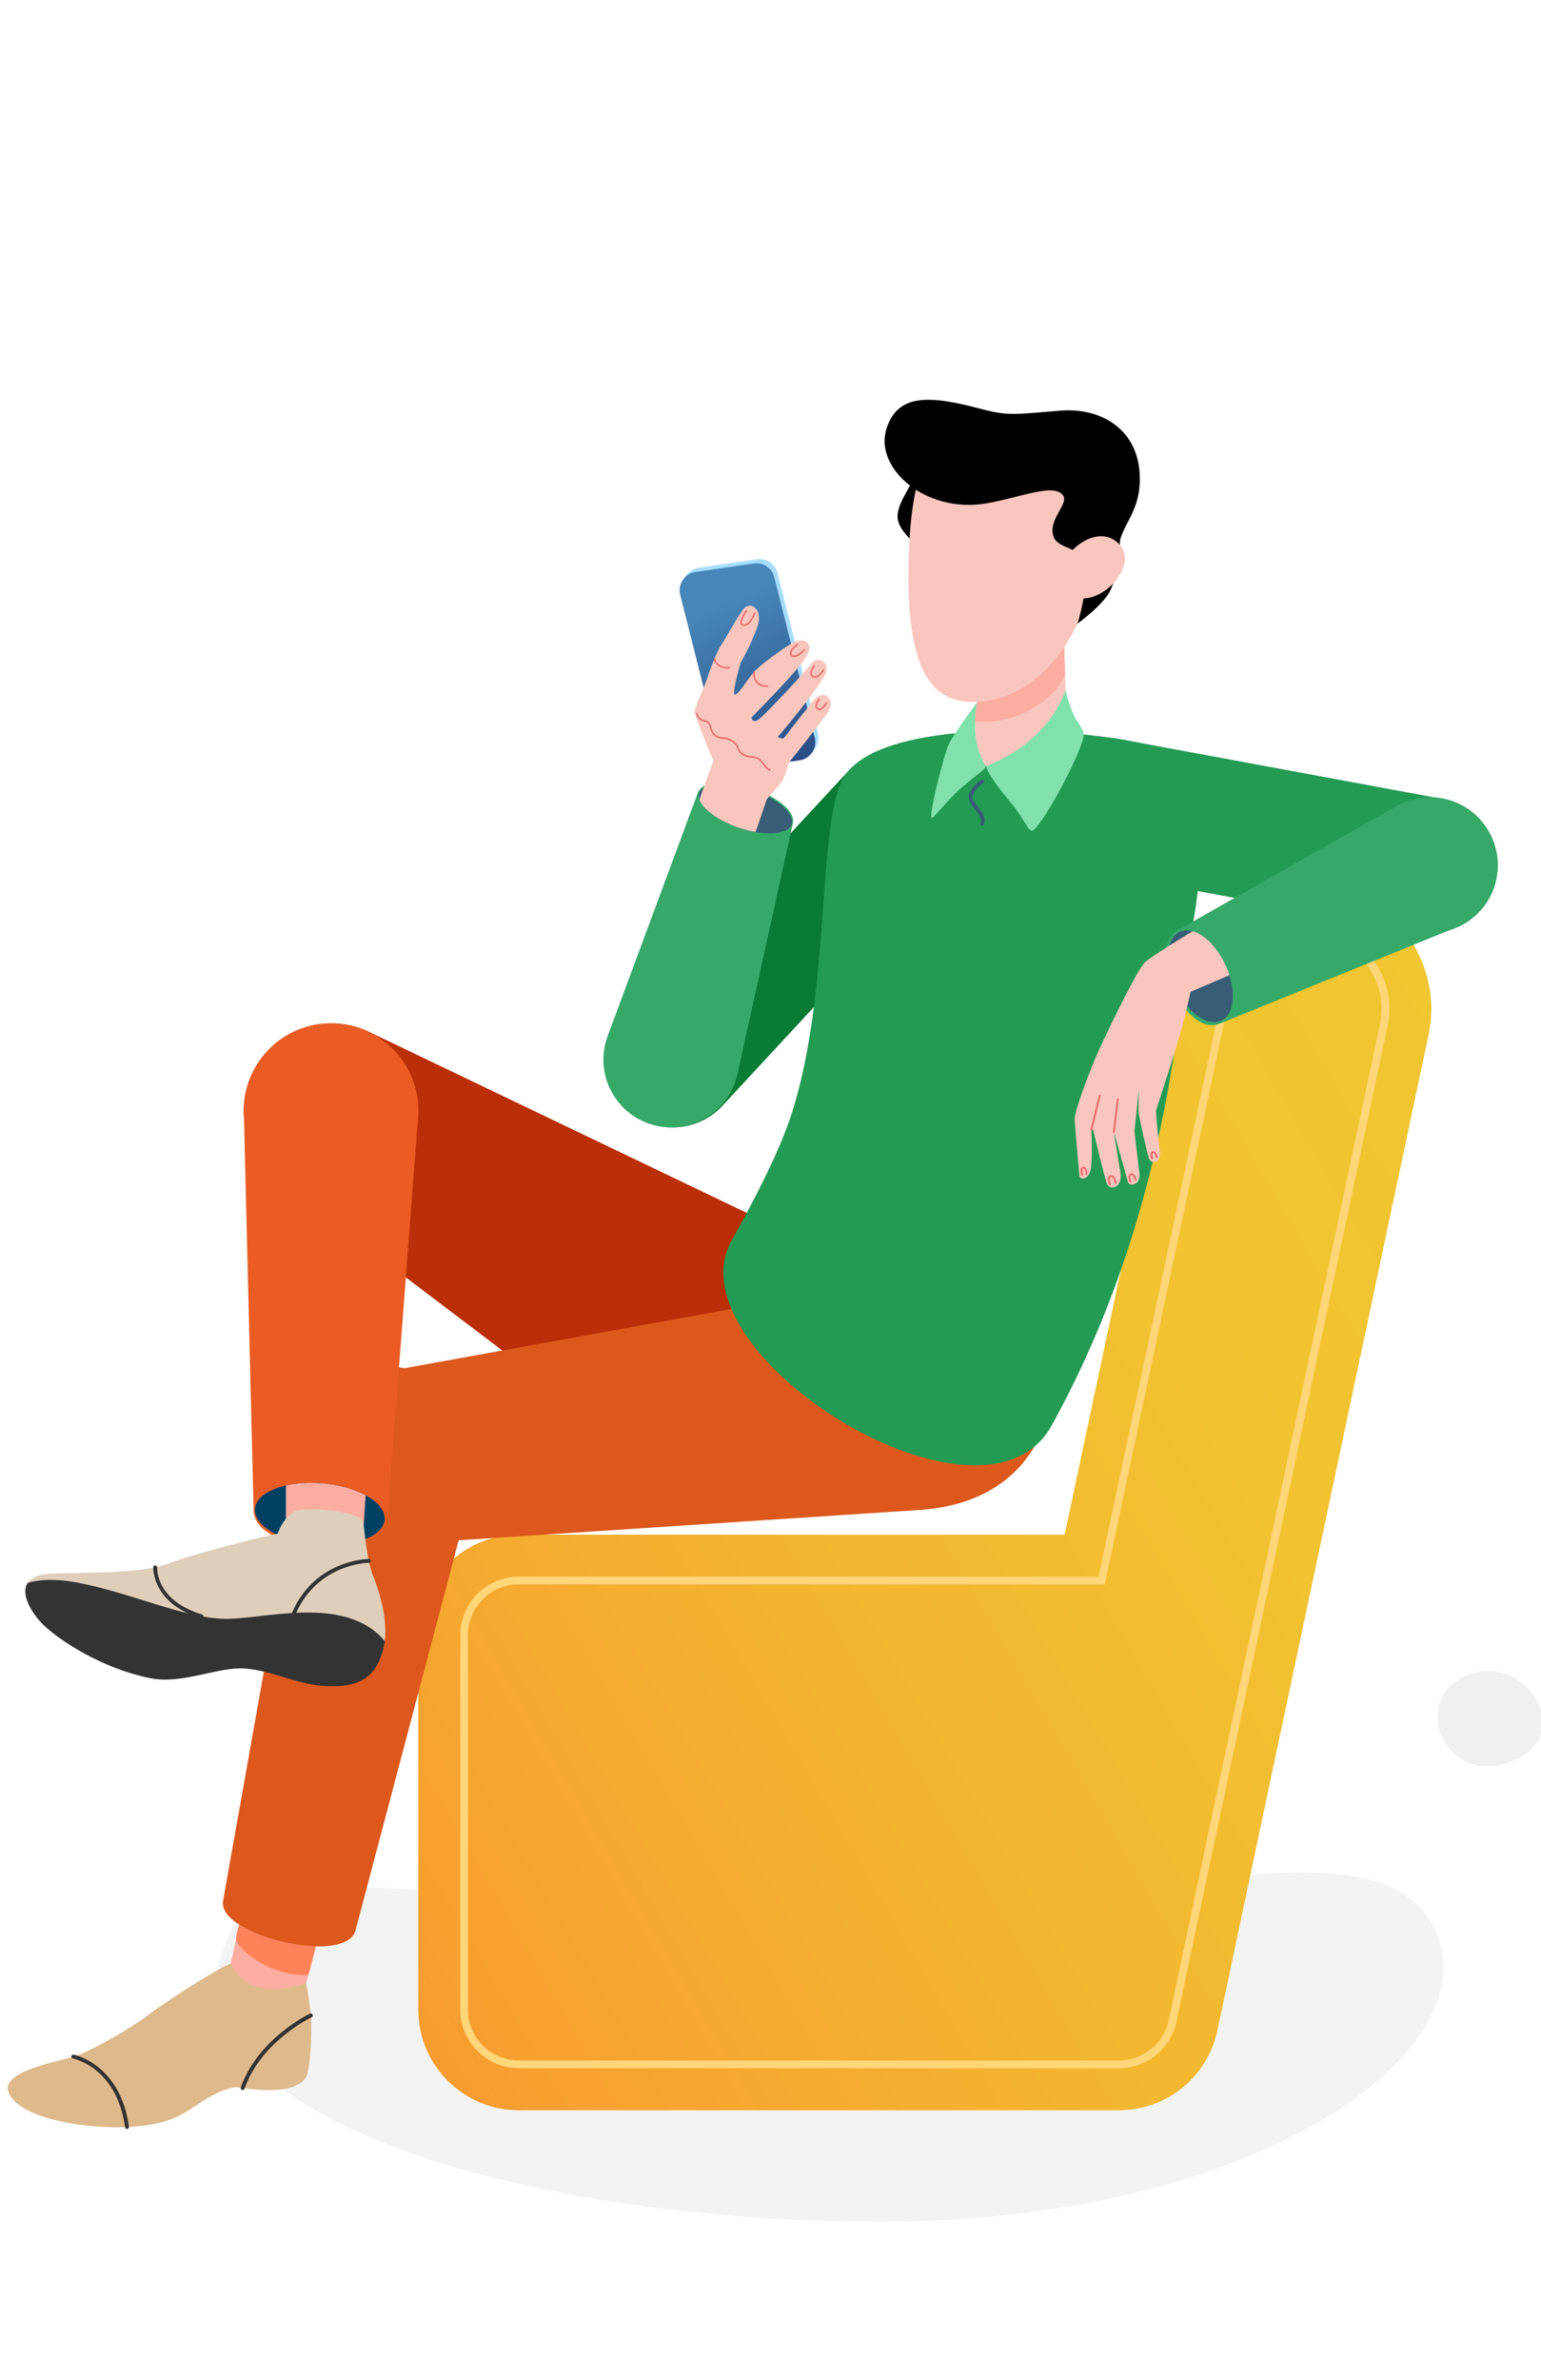 <?xml version="1.0" encoding="utf-8"?>
<!-- Generator: Adobe Illustrator 24.3.0, SVG Export Plug-In . SVG Version: 6.00 Build 0)  -->
<svg version="1.1" id="图层_1" xmlns="http://www.w3.org/2000/svg" xmlns:xlink="http://www.w3.org/1999/xlink" x="0px" y="0px"
	 viewBox="0 0 272 420" style="enable-background:new 0 0 272 420;" xml:space="preserve">
<style type="text/css">
	.st0{opacity:0.3;fill:#CCCCCC;enable-background:new    ;}
	.st1{opacity:0.05;enable-background:new    ;}
	.st2{fill:url(#SVGID_1_);}
	.st3{fill:#FFD678;}
	.st4{fill:#249B54;}
	.st5{fill:#FCADA2;}
	.st6{fill:#DEB98C;}
	.st7{fill:#BA2E08;}
	.st8{fill:#DD581D;}
	.st9{fill:#EA5C24;}
	.st10{fill:#3E414D;}
	.st11{fill:#004163;}
	.st12{fill:#DECEBA;}
	.st13{fill:#FF8259;}
	.st14{fill:#0A7A37;}
	.st15{fill:#36A969;}
	.st16{fill:#375E75;}
	.st17{fill:#333333;}
	.st18{fill:#F9C6BD;}
	.st19{fill:#80E1AB;}
	.st20{fill:#A7DDFF;}
	.st21{fill:url(#SVGID_2_);}
	.st22{fill:#EB696E;}
</style>
<path class="st0" d="M259.17,295.52c10.46-4,19.39,11.08,7.39,15.39C254.55,315.21,248.71,299.52,259.17,295.52z"/>
<g>
	<path class="st1" d="M40.46,341.38c9.15-18.93,67.78,0.25,104.63,0c40.71-0.28,101.93-25.83,109.21,1.96
		c5.45,20.78-34.85,48.97-100.09,48.69C86.19,391.73,26.21,370.84,40.46,341.38z"/>
	
		<linearGradient id="SVGID_1_" gradientUnits="userSpaceOnUse" x1="38.303" y1="55.916" x2="286.388" y2="200.405" gradientTransform="matrix(1 0 0 -1 0 422)">
		<stop  offset="0" style="stop-color:#FA902F"/>
		<stop  offset="0.169" style="stop-color:#F7A030"/>
		<stop  offset="0.455" style="stop-color:#F3B530"/>
		<stop  offset="0.735" style="stop-color:#F1C231"/>
		<stop  offset="1" style="stop-color:#F0C631"/>
	</linearGradient>
	<path class="st2" d="M230.6,156.02h-0.45c-10.4,0-19.38,7.27-21.55,17.45l-20.68,97.33H91.59c-9.81,0-17.76,7.95-17.76,17.76v66.05
		c0,9.81,7.95,17.76,17.76,17.76h74.75h27.51h3.66c8.35,0,15.58-5.82,17.35-13.99l37.29-175.75
		C255.05,168.91,244.6,156.02,230.6,156.02z"/>
	<g>
		<path class="st3" d="M197.51,364.96H91.6c-5.71,0-10.36-4.65-10.36-10.36v-66.05c0-5.71,4.65-10.36,10.36-10.36h102.31
			l21.93-103.18c1.43-6.72,7.45-11.59,14.31-11.59h0.45c4.43,0,8.58,1.98,11.37,5.42c2.79,3.45,3.87,7.91,2.94,12.25l-37.29,175.76
			C206.6,361.54,202.35,364.96,197.51,364.96z M91.59,279.56c-4.96,0-8.99,4.03-8.99,8.99v66.05c0,4.96,4.03,8.99,8.99,8.99H197.5
			c4.2,0,7.89-2.96,8.77-7.04l37.28-175.75c0.83-3.93-0.14-7.97-2.67-11.09c-2.53-3.12-6.28-4.91-10.3-4.91h-0.45
			c-6.22,0-11.67,4.42-12.97,10.5L195,279.57L91.59,279.56L91.59,279.56z"/>
	</g>
	<path d="M159.52,81.45c0,0,1.4,2,1.41,3.23c0.01,1.23-3.03,4.55-2.42,7.17c0.61,2.63,3.84,4.02,3.94,6.71s1.92-15.7,1.92-15.7
		L159.52,81.45z"/>
	<path class="st4" d="M257.68,163.42c-2.22,1.09-4.8,1.5-7.41,1.01l-57.25-10.6c-6.48-1.2-10.76-7.42-9.56-13.9
		s7.42-10.76,13.9-9.56l57.25,10.6c6.48,1.2,10.76,7.42,9.56,13.9C263.46,158.73,260.96,161.81,257.68,163.42z"/>
	<path class="st5" d="M74.32,273.44l-22.23,83.89c-0.95,3.58-4.62,5.72-8.2,4.77c-3.48-0.92-5.59-4.43-4.84-7.92l18.52-84.79
		c1.02-4.65,5.61-7.6,10.26-6.58c4.65,1.02,7.6,5.61,6.58,10.26C74.38,273.19,74.34,273.33,74.32,273.44z"/>
	<path class="st6" d="M54.01,349.84c0,0,0.56,2.67,0.85,5.79c0.29,3.13-0.1,9.83-0.93,11.03c-0.83,1.2-2.99,3.04-12.07,1.67
		c-0.8-0.12-3.08,0.5-6.21,2.51c-3.14,2.01-5.23,3.97-12.52,4.46c-7.28,0.49-20.15-1.32-21.68-6.31c-1.15-3.74,9.9-5.37,12.61-6.45
		c2.71-1.08,9.01-4.59,12.14-7.01c2.97-2.3,12.3-8.25,14.51-9.03C44.24,353.98,54.01,349.84,54.01,349.84z"/>
	<path class="st7" d="M119.83,261.92l-70.68-53.55c-6.81-5.16-8.15-14.86-2.99-21.67c4.52-5.96,12.52-7.72,19.01-4.61l79.97,38.32
		c12.17,5.83,17.31,20.42,11.47,32.59s-20.42,17.31-32.59,11.47C122.56,263.77,121.09,262.86,119.83,261.92z"/>
	<path class="st8" d="M162.34,266.44c-20.35,1.34-88.48,5.82-88.48,5.82c-8.52,0.56-15.89-5.9-16.45-14.42
		c-0.49-7.46,4.4-14.04,11.35-15.93l80.26-14.54c13.32-2.25,31.7-2.58,35.28,8.24C188.55,248.42,182.69,265.1,162.34,266.44z"/>
	<path class="st8" d="M83.93,260.56L62.76,340.6c-1.69,6.4-24.46,0.9-23.39-5.17l14.51-81.51c1.49-8.37,9.49-13.95,17.86-12.46
		c8.37,1.49,13.95,9.49,12.46,17.86C84.13,259.73,84.03,260.16,83.93,260.56z"/>
	<path class="st9" d="M73.8,197.07l-5.38,70.48c-0.71,8.42-23.26,6.64-23.65-0.89l-1.73-70.31c-0.21-8.51,6.52-15.57,15.02-15.78
		c8.51-0.21,15.57,6.52,15.78,15.02C73.84,196.09,73.83,196.6,73.8,197.07z"/>
	<path class="st10" d="M67.87,268.15c-0.25,3-5.57,4.99-11.89,4.46c-6.31-0.53-11.22-3.39-10.97-6.39s5.57-4.99,11.89-4.46
		C63.21,262.3,68.12,265.16,67.87,268.15z"/>
	<path class="st11" d="M67.87,268.15c-0.13,1.55-1.59,2.82-3.84,3.61c-2.14,0.76-4.98,1.11-8.04,0.85
		c-2.03-0.17-3.93-0.58-5.54-1.17c-3.4-1.22-5.6-3.19-5.43-5.22c0.16-1.89,2.32-3.37,5.47-4.09c1.87-0.43,4.07-0.57,6.42-0.38
		c3,0.25,5.67,1.04,7.64,2.11C66.71,265.03,68,266.58,67.87,268.15z"/>
	<path class="st5" d="M63.83,274.9c-0.23,3.69-3.43,6.49-7.13,6.26c-3.56-0.23-6.29-3.22-6.27-6.73l0.01-2.99l0.04-9.31
		c1.87-0.43,4.07-0.57,6.42-0.38c3,0.25,5.67,1.04,7.64,2.11l-0.52,7.9L63.83,274.9z"/>
	<path class="st12" d="M64.14,268.62c0.24,1.87,0.62,6.7,1.76,9.56c1.14,2.85,2.99,8.67,1.64,13.24c-1.35,4.58-4.5,5.97-11.08,5.41
		c-4.59-0.39-8.62-2.52-13.27-2.91c-4.66-0.39-10.93,3.17-16.47,2.24c-5.53-0.93-15.08-6.61-18.69-9.58s-6.25-8.71,1.21-8.91
		c7.47-0.2,16.25-0.1,20.47-1.77c4.22-1.67,17.43-4.97,19.3-5.27c0,0,0.81-2.73,2.99-3.89C54.19,265.6,63.9,266.76,64.14,268.62z"/>
	<path class="st13" d="M42.23,339.63c0,0-0.46,1.15-0.55,2.53c-0.09,1.38,5.83,6.77,12.76,6.31l1.33-5.02
		C51.22,343.35,45.58,341.79,42.23,339.63z"/>
	<g>
		<path class="st14" d="M120.02,198.87c-3.3,0.35-6.74-0.68-9.36-3.11c-4.83-4.48-5.12-12.03-0.64-16.86l39.59-42.71
			c4.48-4.83,12.03-5.12,16.86-0.64c4.83,4.48,5.12,12.03,0.64,16.86l-39.59,42.71C125.47,197.32,122.79,198.58,120.02,198.87z"/>
	</g>
	<path class="st4" d="M202.56,131.43c11.66,3.03,9.9,24.41,7.29,34.73c-1.44,5.73-2.28,45.78-24.25,85.43
		c-11.94,21.54-66.02-11.87-56.89-31.83c-0.05-0.27,7.92-13.48,11.08-23.42c6.85-21.55,4.48-50.31,8.89-58.74
		C154.73,126.08,190.9,128.4,202.56,131.43z"/>
	<path class="st15" d="M107.26,182.82l15.91-42.91c1.82-4.79,17.7,0.7,16.79,5.34l-9.78,44.2c-1.37,6.46-7.71,10.6-14.18,9.23
		c-6.46-1.37-10.6-7.71-9.23-14.18C106.89,183.94,107.07,183.34,107.26,182.82z"/>
	<path class="st16" d="M139.8,145.3c-0.08,0.32-0.24,0.58-0.5,0.81c-0.23,0.24-0.58,0.44-0.99,0.58c-0.06,0.02-0.11,0.05-0.19,0.05
		c-0.03,0.02-0.05,0.03-0.1,0.03c-1.07,0.34-2.57,0.37-4.28,0.1c-0.11-0.02-0.24-0.03-0.37-0.06c-0.79-0.11-1.63-0.32-2.51-0.6
		c-0.06-0.02-0.13-0.03-0.18-0.05c-0.29-0.08-0.58-0.19-0.87-0.29c-0.49-0.19-0.95-0.37-1.36-0.6c-1.2-0.53-2.25-1.16-3.06-1.83
		c-0.79-0.61-1.39-1.24-1.71-1.88c-0.1-0.16-0.18-0.32-0.23-0.49c-0.11-0.34-0.13-0.65-0.08-0.95c0.1-0.47,0.39-0.84,0.84-1.12
		c0.18-0.11,0.37-0.23,0.6-0.31c0.76-0.31,1.81-0.44,3.02-0.37c0.37,0.03,0.78,0.06,1.16,0.11c0.29,0.03,0.61,0.1,0.92,0.15
		c0.36,0.05,0.71,0.15,1.08,0.23c0.42,0.11,0.87,0.23,1.31,0.37c1.23,0.39,2.38,0.87,3.38,1.42c0.16,0.08,0.32,0.16,0.48,0.26
		c0.99,0.58,1.81,1.2,2.44,1.83c0.21,0.23,0.4,0.44,0.57,0.66c0.11,0.15,0.21,0.27,0.26,0.42c0.13,0.23,0.23,0.42,0.29,0.63
		C139.81,144.72,139.83,145.02,139.8,145.3z"/>
	<path class="st15" d="M257.09,163.63l-41.61,16.92c-6.11,2.94-13.36-13.06-7.72-16.35l38.83-22c5.76-3.22,13.04-1.15,16.25,4.61
		c3.22,5.76,1.15,13.04-4.61,16.25C257.87,163.27,257.48,163.47,257.09,163.63z"/>
	<path class="st16" d="M217.59,176.19c-0.1,1.89-0.78,3.33-2.02,3.91c-1.55,0.74-3.62-0.06-5.45-1.92c-0.19-0.19-0.37-0.4-0.55-0.63
		c-0.08-0.1-0.16-0.19-0.24-0.29c-0.42-0.52-0.82-1.1-1.18-1.71c-0.23-0.39-0.44-0.79-0.63-1.21c-1.21-2.59-1.58-5.21-1.18-7.15
		c0.02-0.11,0.05-0.21,0.08-0.31c0.05-0.21,0.11-0.4,0.19-0.6c0.06-0.18,0.15-0.34,0.24-0.5c0.34-0.61,0.81-1.07,1.37-1.34
		c0.68-0.32,1.45-0.34,2.28-0.1c0.13,0.03,0.26,0.06,0.39,0.11c0.06,0.05,0.15,0.06,0.23,0.11c0.03,0.02,0.06,0.03,0.1,0.05
		c1.84,0.82,3.77,2.86,5.04,5.61c0.18,0.34,0.32,0.66,0.45,1c0.11,0.29,0.21,0.58,0.29,0.86c0.06,0.19,0.11,0.39,0.16,0.57
		C217.51,173.91,217.65,175.14,217.59,176.19z"/>
	<g>
		<path class="st16" d="M173.36,145.72c-0.03,0-0.07-0.01-0.1-0.02c-0.18-0.06-0.28-0.25-0.23-0.43c0.3-0.96-0.37-1.8-1.02-2.61
			c-0.52-0.66-1.02-1.28-1.02-1.98c0-1.55,2.08-3,2.17-3.06c0.16-0.11,0.37-0.07,0.48,0.09s0.07,0.37-0.09,0.48
			c-0.52,0.36-1.87,1.51-1.87,2.5c0,0.46,0.42,0.99,0.87,1.55c0.69,0.86,1.54,1.93,1.14,3.25
			C173.65,145.63,173.51,145.72,173.36,145.72z"/>
	</g>
	<g>
		<path class="st17" d="M67.54,291.42c0.18-0.6,0.3-1.21,0.37-1.84c-7-8.4-21.71-3.7-28.44-3.93c-7.24-0.24-15.73-4.36-25.4-6.31
			c-4.34-0.87-7.27-0.59-9.19-0.02c-1.28,1.97,0.65,5.38,2.95,7.56c2.56,2.42,9.97,7.54,18.89,9.28c5.51,1.07,11.95-2.13,16.61-1.73
			c4.66,0.39,8.83,2.64,13.42,3.03C63.32,298.02,66.19,296,67.54,291.42z"/>
		<g>
			<path class="st17" d="M42.82,368.81c-0.04,0-0.08-0.01-0.11-0.02c-0.18-0.06-0.27-0.26-0.21-0.44
				c3.04-8.66,12.13-12.99,12.22-13.03c0.17-0.08,0.38-0.01,0.46,0.17c0.08,0.17,0.01,0.38-0.17,0.46
				c-0.09,0.04-8.93,4.26-11.86,12.63C43.09,368.72,42.96,368.81,42.82,368.81z"/>
		</g>
		<g>
			<path class="st17" d="M22.42,375.68c-0.17,0-0.32-0.13-0.34-0.3c-1.47-10.62-9.12-12.13-9.2-12.14c-0.19-0.03-0.31-0.21-0.28-0.4
				s0.2-0.32,0.4-0.28c0.08,0.01,8.22,1.62,9.76,12.72c0.03,0.19-0.11,0.36-0.29,0.39C22.45,375.68,22.43,375.68,22.42,375.68z"/>
		</g>
		<g>
			<path class="st17" d="M51.91,284.96c-0.05,0-0.09-0.01-0.14-0.03c-0.17-0.08-0.25-0.28-0.18-0.45c4.07-9.3,13.39-9.39,13.51-9.39
				l0,0c0.19,0,0.34,0.15,0.34,0.34s-0.15,0.34-0.34,0.34l0,0l0,0c-0.1,0-8.99,0.1-12.88,8.98
				C52.17,284.88,52.04,284.96,51.91,284.96z"/>
		</g>
		<g>
			<path class="st17" d="M35.53,285.54c-0.03,0-0.07,0-0.1-0.01c-8.63-2.6-8.39-8.91-8.38-8.97c0.01-0.19,0.17-0.38,0.36-0.32
				c0.19,0.01,0.34,0.17,0.33,0.36c-0.01,0.24-0.2,5.84,7.89,8.27c0.18,0.06,0.29,0.25,0.23,0.43
				C35.82,285.45,35.68,285.54,35.53,285.54z"/>
		</g>
	</g>
	<path class="st18" d="M187.63,107.25l-6.7-0.25l-0.88-0.03l-6.7-0.25c0,0,1.86,16.84-4.85,28.25l10.5,0.39l0.88,0.03l8.49-4.4
		L187.63,107.25z"/>
	<path class="st5" d="M187.99,118.93l-0.36-11.68l-6.7-0.25l-0.88-0.03l-6.7-0.25c0,0,1.15,10.45-1.64,20.46
		C179.07,128.31,186.46,123.35,187.99,118.93z"/>
	<path class="st18" d="M178.22,73.28c25.62,0.42,17.61,50.58-6.59,50.59c-8.33,0-12.05-7.79-11.16-27.49
		C161.34,77.21,167.42,73.1,178.22,73.28z"/>
	<path d="M201.16,85.49c0.54-9.3-6.43-13.64-13.98-13.03c-8.08,0.65-9.16,0.98-14.01-0.3c-8.77-2.32-14.77-2.93-16.74,3.64
		c-2.05,6.85,6.94,14.85,17.65,13.03c5.94-1.01,11.91-3.64,13.53-1.45c1.15,1.55-2.67,4.25-1.67,7.25c0.81,2.42,5.13,1.82,5.58,4.88
		c0.65,4.38-1.33,10.54-1.33,10.54s4.63-3.37,5.79-5.86c2.09-4.51,1.45-7.95,1.78-9.09C198.55,92.36,200.89,90.05,201.16,85.49z"/>
	<path class="st18" d="M197.36,95.83c-4.55-4.31-12.99,4.01-9.25,8.35C192.29,109.04,201.91,100.14,197.36,95.83z"/>
	<path class="st19" d="M188.07,121.76c0,0-2.37,8.78-13.82,13.37c-0.64,0.26,1.69,3.59,4.17,6.5c1.94,2.28,3.05,4.88,3.65,4.95
		c1.37,0.17,8.43-12.89,9.14-16.4c0.3-1.49-0.94-2.4-1.64-3.91C188.62,124.23,188.07,121.76,188.07,121.76z"/>
	<path class="st19" d="M172.48,123.9c0,0-1.6,6.31,1.53,11.27c0.17,0.38-1.71,1.6-4.27,3.8c-2.6,2.23-5.16,5.83-5.34,5.29
		c-0.36-1.08,2.24-11.15,3.05-12.9C168.25,129.61,172.48,123.9,172.48,123.9z"/>
	<path class="st20" d="M141.69,133.42l-10.3,1.5c-1.65,0.24-3.22-0.81-3.62-2.42l-7.14-28.3c-0.47-1.87,0.78-3.74,2.69-4.02
		l10.3-1.5c1.65-0.24,3.22,0.81,3.62,2.42l7.14,28.3C144.85,131.28,143.6,133.15,141.69,133.42z"/>
	
		<linearGradient id="SVGID_2_" gradientUnits="userSpaceOnUse" x1="93.371" y1="-21.61" x2="100.991" y2="-52.55" gradientTransform="matrix(0.99 -0.144 -0.144 -0.99 32 98.743)">
		<stop  offset="0" style="stop-color:#4686B8"/>
		<stop  offset="1" style="stop-color:#294A82"/>
	</linearGradient>
	<path class="st21" d="M141.12,134.17l-10.3,1.5c-1.65,0.24-3.22-0.81-3.62-2.42l-7.14-28.3c-0.47-1.87,0.78-3.74,2.69-4.02
		l10.3-1.5c1.65-0.24,3.22,0.81,3.62,2.42l7.14,28.3C144.28,132.03,143.03,133.9,141.12,134.17z"/>
	<path class="st18" d="M145.96,125.95c-1.97,2.73-6.79,8.73-6.79,8.73s-0.66,2.83-1.5,3.7c-0.57,0.6-1.47,1.65-1.97,2.23
		c0,0.02,0,0.02-0.02,0.03c-0.23,0.26-0.36,0.42-0.36,0.42s-0.95,2.93-1.96,5.74c-0.79-0.11-1.63-0.32-2.51-0.6
		c-0.06-0.02-0.13-0.03-0.18-0.05c-0.29-0.08-0.58-0.19-0.87-0.29c-0.49-0.19-0.95-0.37-1.36-0.6c-1.2-0.53-2.25-1.16-3.06-1.83
		c-0.79-0.61-1.39-1.24-1.71-1.88c-0.1-0.16-0.18-0.32-0.23-0.49c0.24-0.66,0.5-1.37,0.76-2.07c0.89-2.44,1.71-4.72,1.71-4.72
		s-3.28-7.82-3.31-8.62c-0.03-0.79,1.73-4.43,2.1-5.61c0.36-1.18,1.73-4.96,2.67-6.34c0.92-1.36,1.99-3.51,3.67-6
		c1.31-1.92,3.72-0.27,2.67,2.83c-1.05,3.1-2.97,6.39-2.97,6.39s-1.55,5.25-1.07,5.61c0.49,0.36,2.25-2.64,3.39-3.93
		c1.15-1.29,4.88-4.03,6.85-5.17c1.97-1.15,4.28,0.02,2,3.09c-2.28,3.07-9.25,10.07-9.25,10.07s0.1,1.39,1.57,0.1
		c1.47-1.28,8.1-8.36,9.04-9.67c0.94-1.33,3.7-0.32,2.21,2.34c-1.49,2.68-7.82,10.31-8.1,10.56c-0.29,0.26,0.91,0.4,0.91,0.4
		s4.51-5.82,5.51-6.95C145.47,121.53,147.8,123.41,145.96,125.95z"/>
	<g>
		<path class="st22" d="M131.36,110.45c-0.12,0-0.24-0.02-0.36-0.07c-0.15-0.06-0.26-0.18-0.31-0.34c-0.21-0.72,0.84-2.21,0.96-2.37
			c0.04-0.06,0.13-0.07,0.19-0.03c0.06,0.04,0.07,0.13,0.03,0.19c-0.31,0.43-1.06,1.64-0.92,2.14c0.02,0.08,0.07,0.14,0.15,0.17
			c0.18,0.07,0.36,0.07,0.56-0.01c0.82-0.36,1.43-1.98,1.43-1.99c0.03-0.07,0.11-0.1,0.17-0.08c0.07,0.03,0.11,0.1,0.08,0.17
			c-0.03,0.07-0.66,1.74-1.58,2.15C131.63,110.42,131.5,110.45,131.36,110.45z"/>
	</g>
	<g>
		<path class="st22" d="M140.16,115.95c-0.17,0-0.33-0.05-0.47-0.16c-0.19-0.15-0.28-0.34-0.28-0.57c0.03-0.73,1.21-1.56,1.26-1.6
			c0.06-0.05,0.14-0.03,0.19,0.03c0.04,0.06,0.03,0.15-0.03,0.19c-0.31,0.22-1.13,0.89-1.14,1.39c-0.01,0.13,0.05,0.25,0.17,0.35
			c0.5,0.4,1.59-0.56,1.97-0.96c0.05-0.05,0.14-0.06,0.19-0.01c0.06,0.05,0.06,0.14,0.01,0.19
			C141.9,114.94,140.94,115.95,140.16,115.95z"/>
	</g>
	<g>
		<path class="st22" d="M143.86,119.6c-0.13,0-0.26-0.03-0.39-0.09c-0.22-0.11-0.36-0.28-0.42-0.5c-0.15-0.66,0.54-1.57,0.57-1.61
			c0.05-0.06,0.13-0.07,0.19-0.02c0.06,0.05,0.07,0.13,0.02,0.19c-0.18,0.23-0.63,0.94-0.52,1.38c0.03,0.14,0.12,0.25,0.27,0.32
			c0.8,0.39,1.65-1.13,1.66-1.15c0.04-0.07,0.12-0.09,0.18-0.05c0.07,0.04,0.09,0.12,0.05,0.18
			C145.45,118.31,144.73,119.6,143.86,119.6z"/>
	</g>
	<g>
		<path class="st22" d="M144.63,125.32c-0.12,0-0.23-0.03-0.34-0.1c-0.2-0.12-0.32-0.3-0.36-0.52c-0.1-0.61,0.53-1.35,0.56-1.38
			c0.05-0.06,0.13-0.07,0.19-0.01c0.06,0.05,0.06,0.13,0.01,0.19c-0.16,0.19-0.56,0.76-0.5,1.16c0.02,0.14,0.1,0.25,0.23,0.33
			c0.1,0.06,0.2,0.07,0.32,0.04c0.42-0.11,0.86-0.79,1-1.04c0.04-0.06,0.12-0.09,0.18-0.05c0.07,0.04,0.09,0.12,0.06,0.18
			c-0.02,0.04-0.55,1.01-1.17,1.17C144.76,125.31,144.7,125.32,144.63,125.32z"/>
	</g>
	<g>
		<path class="st22" d="M135.92,136.03c-0.02,0-0.04,0-0.06-0.01c-0.55-0.26-0.88-0.7-1.2-1.13c-0.44-0.59-0.85-1.15-1.87-1.18
			c-1.41-0.05-2.32-0.65-2.71-1.81c-0.2-0.61-1.19-1.48-2.52-1.53c-1.5-0.06-2.05-1.1-2.25-1.97c-0.2-0.9-0.57-0.98-0.99-1.07
			c-0.13-0.03-0.26-0.06-0.39-0.11c-1-0.39-1.03-1.27-1.04-1.31c0-0.07,0.06-0.14,0.13-0.14l0,0c0.07,0,0.13,0.06,0.14,0.13
			c0,0.03,0.03,0.74,0.86,1.06c0.11,0.04,0.23,0.07,0.35,0.1c0.45,0.1,0.96,0.22,1.2,1.28c0.17,0.77,0.66,1.7,1.99,1.75
			c1.52,0.07,2.55,1.06,2.77,1.72c0.35,1.05,1.15,1.58,2.45,1.62c1.14,0.04,1.62,0.67,2.08,1.29c0.31,0.42,0.6,0.81,1.09,1.04
			c0.07,0.03,0.1,0.11,0.06,0.18C136.02,136,135.97,136.03,135.92,136.03z"/>
	</g>
	<g>
		<path class="st22" d="M128.43,117.96c-2.15,0-2.44-1.64-2.45-1.65c-0.01-0.07,0.04-0.14,0.11-0.15c0.07-0.02,0.14,0.04,0.15,0.11
			s0.3,1.59,2.52,1.41c0.07,0,0.14,0.05,0.15,0.12c0.01,0.07-0.05,0.14-0.12,0.15C128.67,117.95,128.55,117.96,128.43,117.96z"/>
	</g>
	<g>
		<path class="st22" d="M135.35,121.21c-0.77,0-1.36-0.22-1.78-0.66c-0.72-0.76-0.62-1.88-0.62-1.92c0.01-0.07,0.08-0.12,0.15-0.12
			c0.07,0.01,0.13,0.07,0.12,0.15c0,0.01-0.08,1.05,0.55,1.71c0.36,0.38,0.9,0.58,1.58,0.58c0.04,0,0.08,0,0.12,0l0,0
			c0.07,0,0.13,0.06,0.14,0.13c0,0.07-0.06,0.14-0.13,0.14C135.43,121.2,135.39,121.21,135.35,121.21z"/>
	</g>
	<path class="st18" d="M217.01,172.08l-6.87,2.94c0,0-0.23,1.02-0.57,2.52c-0.39,1.63-0.92,3.8-1.52,5.8
		c-1.15,3.86-4.01,12.64-4.01,12.64s0.26,4.24,0.65,6.84s-1.5,2.68-1.88,1.63c-0.37-1.03-1.75-7.37-1.81-8
		c-0.08-0.63,0.03-4.24,0.03-4.24l-0.79,7.36c0,0,0.57,5.14,0.87,7.4c0.29,2.26-1.76,2.31-1.97,1.71c-0.18-0.55-2.2-7.78-2.54-8.99
		c-0.02-0.06-0.03-0.1-0.03-0.13c0.06,0.48,0.7,4.41,1.18,7.19c0.52,2.94-1.94,3.43-2.41,2.04c-0.47-1.39-2.39-9.38-2.39-9.38
		l-0.32-0.1c0,0,0.23,4.51-0.06,6.74c-0.29,2.23-1.99,2.18-2.04,1.44s-0.78-8.39-0.84-9.97c-0.06-1.59,2.95-9.11,3.69-10.91
		c0.76-1.79,7.17-15.46,8.8-16.88c0.61-0.53,2.34-1.67,4.24-2.88c1.39-0.87,2.86-1.79,4.09-2.54c0.13,0.03,0.26,0.06,0.39,0.11
		c0.06,0.05,0.15,0.06,0.23,0.11c0.03,0.02,0.06,0.03,0.1,0.05c1.84,0.82,3.77,2.86,5.04,5.61c0.18,0.34,0.32,0.66,0.45,1
		C216.83,171.52,216.92,171.81,217.01,172.08z"/>
	<g>
		<path class="st22" d="M192.63,199.5c-0.01,0-0.03,0-0.04-0.01c-0.09-0.02-0.14-0.11-0.12-0.2l1.49-6.02
			c0.02-0.09,0.1-0.15,0.2-0.12c0.09,0.02,0.14,0.11,0.12,0.2l-1.49,6.02C192.77,199.45,192.71,199.5,192.63,199.5z"/>
	</g>
	<g>
		<path class="st22" d="M196.6,199.93c-0.01,0-0.01,0-0.02,0c-0.09-0.01-0.15-0.09-0.14-0.18l0.7-5.81
			c0.01-0.09,0.11-0.14,0.18-0.14c0.09,0.01,0.15,0.09,0.14,0.18l-0.7,5.81C196.75,199.87,196.68,199.93,196.6,199.93z"/>
	</g>
	<g>
		<path class="st22" d="M191,207.48c-0.07,0-0.13-0.04-0.15-0.11c-0.03-0.08-0.25-0.83-0.02-1.23c0.08-0.13,0.2-0.22,0.34-0.25
			c0.15-0.03,0.29,0,0.41,0.1c0.35,0.29,0.35,1.08,0.35,1.17c0,0.09-0.07,0.16-0.16,0.16l0,0c-0.09,0-0.16-0.07-0.16-0.16
			c0-0.28-0.06-0.78-0.23-0.92c-0.04-0.03-0.08-0.04-0.13-0.03c-0.06,0.01-0.1,0.04-0.13,0.09c-0.14,0.24-0.01,0.79,0.05,0.97
			c0.03,0.09-0.02,0.18-0.1,0.2C191.04,207.47,191.02,207.48,191,207.48z"/>
	</g>
	<g>
		<path class="st22" d="M195.92,209.13c-0.06,0-0.12-0.04-0.15-0.1c-0.04-0.09-0.37-0.87-0.17-1.33c0.06-0.14,0.18-0.25,0.33-0.3
			c0.18-0.06,0.36-0.04,0.52,0.06c0.47,0.28,0.64,1.17,0.66,1.27c0.01,0.09-0.04,0.17-0.13,0.19c-0.09,0.01-0.17-0.04-0.19-0.13
			c-0.04-0.23-0.21-0.87-0.5-1.05c-0.08-0.05-0.16-0.06-0.25-0.02c-0.06,0.02-0.1,0.06-0.13,0.12c-0.13,0.28,0.08,0.88,0.17,1.07
			c0.04,0.08,0,0.18-0.08,0.22C195.97,209.13,195.94,209.13,195.92,209.13z"/>
	</g>
	<g>
		<path class="st22" d="M199.56,208.68c-0.06,0-0.12-0.04-0.15-0.1c-0.04-0.08-0.35-0.8-0.15-1.23c0.07-0.14,0.18-0.24,0.33-0.28
			s0.31-0.02,0.45,0.06c0.4,0.24,0.56,0.95,0.57,1.03c0.02,0.09-0.04,0.17-0.13,0.19c-0.08,0.02-0.17-0.04-0.19-0.13
			c-0.04-0.18-0.19-0.67-0.43-0.82c-0.06-0.04-0.12-0.04-0.19-0.03c-0.06,0.02-0.1,0.05-0.13,0.1c-0.1,0.22,0.04,0.71,0.16,0.96
			c0.04,0.08,0,0.18-0.08,0.22C199.6,208.67,199.58,208.68,199.56,208.68z"/>
	</g>
	<g>
		<path class="st22" d="M203.36,204.58c-0.06,0-0.13-0.04-0.15-0.1c-0.03-0.07-0.28-0.72-0.09-1.08c0.06-0.12,0.17-0.2,0.31-0.24
			c0.14-0.04,0.27-0.01,0.39,0.07c0.35,0.22,0.49,0.84,0.51,0.91c0.02,0.09-0.04,0.17-0.13,0.19c-0.08,0.02-0.17-0.04-0.19-0.13
			c-0.03-0.14-0.16-0.57-0.36-0.7c-0.05-0.03-0.1-0.04-0.15-0.03c-0.04,0.01-0.07,0.03-0.09,0.07c-0.09,0.18,0.03,0.63,0.11,0.81
			c0.03,0.08-0.01,0.18-0.09,0.21C203.4,204.58,203.38,204.58,203.36,204.58z"/>
	</g>
</g>
</svg>
